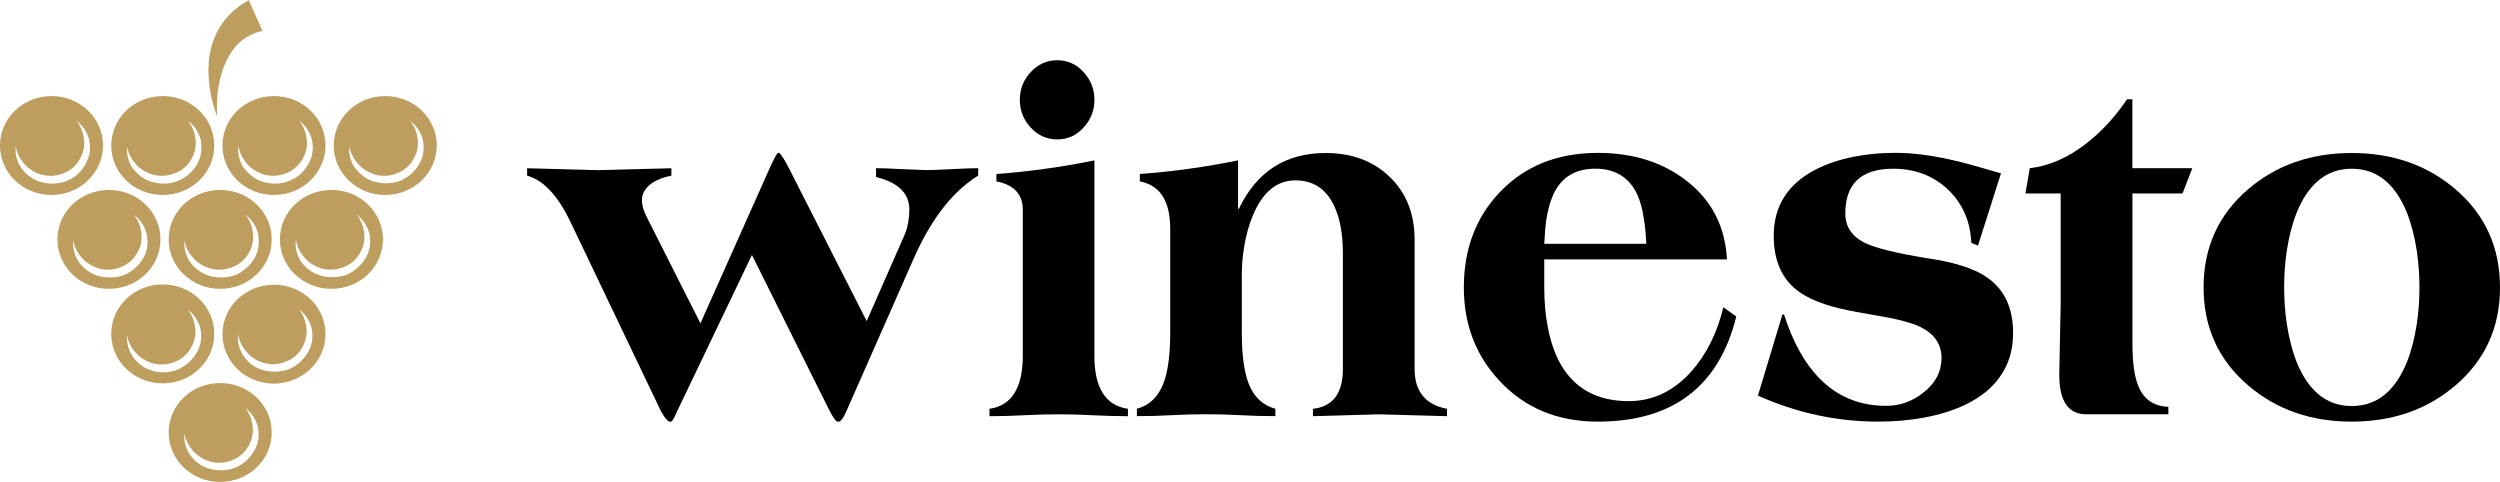 <?xml version="1.0" encoding="UTF-8"?>
<svg xmlns="http://www.w3.org/2000/svg" width="166" height="32" viewBox="0 0 166 32" fill="none">
  <path d="M57.548 21.318L60.061 15.602C60.179 15.327 60.262 15.025 60.317 14.699C60.361 14.444 60.38 14.189 60.38 13.922C60.38 12.836 59.643 12.114 58.168 11.753V11.168C58.562 11.168 59.134 11.188 59.887 11.231L61.497 11.294C61.836 11.294 62.4 11.274 63.185 11.231C63.981 11.188 64.569 11.168 64.952 11.168V11.659C64.017 12.239 63.169 13.052 62.404 14.095C61.777 14.95 61.205 15.963 60.684 17.136L56.196 27.317C56.144 27.435 56.089 27.537 56.038 27.635C55.9 27.878 55.782 28 55.687 28H55.624C55.498 28 55.269 27.663 54.941 26.988L49.928 16.932L45.01 27.207C44.99 27.251 44.975 27.282 44.963 27.302L44.821 27.619C44.695 27.875 44.604 28 44.549 28H44.486C44.411 28 44.316 27.925 44.198 27.78C44.048 27.6 43.894 27.337 43.736 26.988L37.863 14.699C37.027 12.969 36.073 11.957 35 11.663V11.172L39.694 11.298L44.58 11.172V11.663C44.04 11.768 43.598 11.941 43.259 12.184C42.833 12.49 42.624 12.863 42.624 13.306C42.624 13.632 42.734 14.013 42.959 14.444L46.509 21.471L51.108 11.164C51.415 10.489 51.601 10.152 51.664 10.152H51.727C51.77 10.152 51.869 10.278 52.031 10.533C52.169 10.752 52.287 10.964 52.382 11.164L57.548 21.318Z" fill="black"></path>
  <path d="M72.666 23.613C72.666 25.756 73.408 26.933 74.895 27.145V27.635C74.544 27.635 74.157 27.631 73.731 27.619L71.424 27.525C70.998 27.514 70.623 27.51 70.296 27.51C69.957 27.51 69.574 27.514 69.152 27.525L66.845 27.619C66.419 27.631 66.04 27.635 65.701 27.635V27.145C67.176 26.933 67.914 25.756 67.914 23.613V13.926C67.914 12.902 67.33 12.275 66.162 12.043V11.553C68.304 11.396 70.473 11.094 72.67 10.65V23.613H72.666ZM71.968 4.808C72.434 5.326 72.67 5.93 72.67 6.629C72.67 7.323 72.438 7.931 71.968 8.449C71.491 8.987 70.903 9.257 70.201 9.257C69.499 9.257 68.908 8.987 68.418 8.449C67.953 7.931 67.716 7.327 67.716 6.629C67.716 5.93 67.949 5.326 68.418 4.808C68.908 4.271 69.499 4 70.201 4C70.903 4 71.491 4.271 71.968 4.808Z" fill="black"></path>
  <path d="M82.199 13.864H82.262C83.442 11.396 85.359 10.16 88.025 10.16C89.764 10.16 91.18 10.69 92.273 11.741C93.377 12.808 93.929 14.193 93.929 15.904V24.5C93.929 25.987 94.647 26.87 96.079 27.145V27.635L91.559 27.51L87.181 27.635V27.145C88.506 26.996 89.168 26.117 89.168 24.5V16.838C89.168 15.519 88.967 14.448 88.565 13.624C88.033 12.526 87.185 11.976 86.017 11.976C84.775 11.976 83.832 12.757 83.185 14.319C82.929 14.931 82.74 15.617 82.613 16.379C82.507 17.022 82.456 17.638 82.456 18.23V22.091C82.456 23.547 82.606 24.665 82.901 25.446C83.252 26.352 83.844 26.917 84.684 27.141V27.631C84.333 27.631 83.947 27.627 83.521 27.616L81.213 27.521C80.787 27.51 80.413 27.506 80.085 27.506C79.746 27.506 79.364 27.51 78.941 27.521L76.634 27.616C76.208 27.627 75.829 27.631 75.49 27.631V27.141C76.319 26.921 76.906 26.356 77.257 25.446C77.553 24.665 77.703 23.547 77.703 22.091V15.194C77.703 14.158 77.49 13.373 77.068 12.836C76.741 12.424 76.279 12.161 75.684 12.043V11.553C77.837 11.396 80.01 11.094 82.207 10.65V13.864H82.199Z" fill="black"></path>
  <path d="M102.539 19.086C102.539 20.059 102.618 20.942 102.78 21.746C102.961 22.695 103.241 23.508 103.624 24.182C104.566 25.819 106.073 26.635 108.144 26.635C109.745 26.635 111.133 25.976 112.313 24.657C113.318 23.515 114.024 22.099 114.431 20.4L115.29 21.016C114.135 25.669 111.066 27.996 106.093 27.996C103.43 27.996 101.261 27.098 99.585 25.305C97.992 23.617 97.199 21.542 97.199 19.082C97.199 16.54 97.996 14.433 99.585 12.765C101.241 11.023 103.411 10.152 106.093 10.152C108.428 10.152 110.384 10.764 111.966 11.988C113.654 13.287 114.553 15.033 114.671 17.226H102.539V19.086ZM109.315 16.19C109.284 15.527 109.228 14.978 109.157 14.542C109.063 13.899 108.913 13.354 108.712 12.91C108.171 11.768 107.241 11.2 105.927 11.2C104.602 11.2 103.671 11.768 103.143 12.91C102.941 13.354 102.788 13.899 102.681 14.542C102.618 14.974 102.571 15.523 102.539 16.19H109.315Z" fill="black"></path>
  <path d="M130.897 16.128C130.834 14.691 130.314 13.511 129.339 12.581C128.361 11.663 127.154 11.204 125.711 11.204C123.589 11.204 122.528 12.196 122.528 14.178C122.528 15.053 122.97 15.708 123.849 16.139C124.583 16.488 125.999 16.83 128.097 17.167C128.925 17.293 129.608 17.442 130.152 17.611C130.862 17.823 131.457 18.089 131.935 18.419C133.09 19.211 133.67 20.443 133.67 22.123C133.67 23.241 133.378 24.206 132.794 25.018C132.286 25.748 131.552 26.348 130.598 26.823C129.769 27.235 128.799 27.541 127.687 27.741C126.744 27.91 125.75 27.996 124.713 27.996C121.964 27.996 119.302 27.419 116.726 26.27L118.351 20.887H118.462C119.045 22.711 119.83 24.128 120.816 25.128C122.003 26.34 123.478 26.948 125.241 26.948C126.153 26.948 126.981 26.654 127.722 26.062C128.519 25.438 128.917 24.673 128.917 23.767C128.917 22.754 128.338 22.021 127.182 21.566C126.736 21.397 126.141 21.24 125.399 21.091L123.348 20.726C122.477 20.569 121.771 20.4 121.23 20.22C120.52 19.988 119.933 19.71 119.463 19.38C118.339 18.58 117.775 17.336 117.775 15.661C117.775 13.707 118.682 12.251 120.497 11.29C121.238 10.898 122.11 10.603 123.108 10.403C123.979 10.234 124.89 10.148 125.845 10.148C126.906 10.148 128.093 10.289 129.41 10.576C129.951 10.694 130.534 10.839 131.162 11.019L132.865 11.51L131.339 16.308L130.897 16.128Z" fill="black"></path>
  <path d="M138.533 27.51C137.334 27.51 136.735 26.635 136.735 24.881L136.829 20.18V12.848H134.49L134.778 11.168C136.052 11.019 137.283 10.489 138.47 9.571C139.476 8.81 140.399 7.821 141.239 6.593H141.59V11.168H145.569L144.919 12.848H141.594V22.805C141.594 24.104 141.732 25.065 142.008 25.685C142.367 26.529 143.025 26.972 143.98 27.015V27.506H138.533V27.51Z" fill="black"></path>
  <path d="M163.042 12.565C165.014 14.252 166 16.426 166 19.086C166 21.734 165.014 23.904 163.042 25.591C161.165 27.196 158.869 27.996 156.152 27.996C153.446 27.996 151.154 27.196 149.277 25.591C147.305 23.904 146.319 21.734 146.319 19.086C146.319 16.426 147.305 14.252 149.277 12.565C151.154 10.96 153.446 10.16 156.152 10.16C158.869 10.156 161.165 10.96 163.042 12.565ZM153.876 12.043C153.324 12.53 152.866 13.216 152.507 14.103C152.211 14.841 151.987 15.696 151.841 16.669C151.722 17.462 151.667 18.27 151.667 19.09C151.667 19.902 151.726 20.706 151.841 21.495C151.99 22.468 152.211 23.319 152.507 24.061C152.866 24.948 153.324 25.634 153.876 26.121C154.511 26.682 155.272 26.96 156.152 26.96C157.043 26.96 157.808 26.682 158.443 26.121C158.995 25.634 159.449 24.948 159.812 24.061C160.107 23.323 160.332 22.468 160.478 21.495C160.597 20.702 160.652 19.902 160.652 19.09C160.652 18.266 160.593 17.458 160.478 16.669C160.328 15.7 160.107 14.845 159.812 14.103C159.449 13.216 158.995 12.53 158.443 12.043C157.808 11.482 157.043 11.204 156.152 11.204C155.272 11.204 154.511 11.482 153.876 12.043Z" fill="black"></path>
  <path d="M29 9.663C29 7.843 27.475 6.379 25.579 6.379C23.684 6.379 22.159 7.843 22.159 9.663C22.159 11.482 23.684 12.946 25.579 12.946C27.475 12.946 29 11.461 29 9.663ZM23.509 11.064C23.03 10.269 23.248 9.642 23.204 9.663C23.204 9.663 23.226 10.269 23.771 10.876C24.032 11.19 24.424 11.441 24.882 11.587C25.122 11.65 25.383 11.691 25.623 11.671C25.906 11.65 26.124 11.608 26.364 11.503C27.366 11.148 27.845 10.06 27.736 9.286C27.671 8.492 27.235 8.031 27.235 8.031C27.213 8.031 27.802 8.345 28.063 9.224C28.172 9.663 28.172 10.227 27.911 10.75C27.649 11.273 27.17 11.754 26.581 12.005C26.298 12.11 25.928 12.172 25.645 12.172C25.318 12.172 25.013 12.11 24.73 12.026C24.163 11.838 23.771 11.42 23.509 11.064Z" fill="#BD9E5E"></path>
  <path d="M21.614 9.663C21.614 7.843 20.089 6.379 18.193 6.379C16.297 6.379 14.772 7.843 14.772 9.663C14.772 11.482 16.297 12.946 18.193 12.946C20.089 12.946 21.614 11.461 21.614 9.663ZM16.123 11.064C15.666 10.248 15.862 9.642 15.84 9.663C15.84 9.663 15.862 10.269 16.407 10.876C16.668 11.19 17.06 11.441 17.518 11.587C17.757 11.65 18.019 11.691 18.259 11.671C18.542 11.65 18.738 11.608 18.999 11.503C19.98 11.148 20.481 10.06 20.372 9.286C20.306 8.492 19.871 8.031 19.871 8.031C19.849 8.031 20.437 8.345 20.699 9.224C20.808 9.663 20.808 10.227 20.546 10.75C20.306 11.294 19.827 11.775 19.217 12.005C18.934 12.131 18.564 12.194 18.28 12.194C17.953 12.194 17.648 12.131 17.365 12.047C16.777 11.838 16.385 11.42 16.123 11.064Z" fill="#BD9E5E"></path>
  <path d="M10.807 6.379C8.911 6.379 7.386 7.843 7.386 9.663C7.386 11.482 8.911 12.946 10.807 12.946C12.703 12.946 14.228 11.482 14.228 9.663C14.228 7.843 12.703 6.379 10.807 6.379ZM13.16 10.771C12.899 11.294 12.419 11.775 11.831 12.005C11.548 12.131 11.155 12.194 10.894 12.194C10.567 12.194 10.262 12.131 9.979 12.047C9.391 11.838 8.977 11.42 8.737 11.064C8.279 10.248 8.476 9.642 8.432 9.663C8.432 9.663 8.454 10.269 8.998 10.876C9.26 11.19 9.652 11.441 10.11 11.587C10.349 11.65 10.611 11.691 10.851 11.671C11.155 11.65 11.352 11.608 11.613 11.503C12.615 11.148 13.095 10.06 12.986 9.286C12.92 8.492 12.485 8.031 12.485 8.031C12.463 8.031 13.051 8.345 13.312 9.224C13.4 9.663 13.421 10.227 13.16 10.771Z" fill="#BD9E5E"></path>
  <path d="M21.614 22.191C21.614 20.371 20.089 18.907 18.193 18.907C16.297 18.907 14.772 20.371 14.772 22.191C14.772 24.011 16.297 25.474 18.193 25.474C20.089 25.454 21.614 23.989 21.614 22.191ZM16.123 23.571C15.644 22.776 15.862 22.149 15.818 22.17C15.818 22.17 15.84 22.776 16.385 23.383C16.646 23.697 17.038 23.948 17.496 24.094C17.735 24.157 17.997 24.199 18.237 24.178C18.52 24.157 18.738 24.115 18.977 24.011C19.98 23.655 20.459 22.567 20.35 21.794C20.285 20.999 19.849 20.539 19.849 20.539C19.827 20.539 20.416 20.852 20.677 21.731C20.786 22.17 20.786 22.735 20.524 23.258C20.263 23.78 19.784 24.261 19.195 24.512C18.912 24.617 18.542 24.68 18.259 24.68C17.932 24.68 17.627 24.638 17.343 24.533C16.777 24.366 16.385 23.948 16.123 23.571Z" fill="#BD9E5E"></path>
  <path d="M10.807 25.454C12.703 25.454 14.228 23.989 14.228 22.17C14.228 20.35 12.703 18.886 10.807 18.886C8.911 18.886 7.386 20.35 7.386 22.17C7.386 23.989 8.911 25.454 10.807 25.454ZM8.432 22.191C8.432 22.191 8.454 22.797 8.998 23.404C9.26 23.718 9.652 23.969 10.11 24.115C10.349 24.178 10.611 24.22 10.851 24.199C11.134 24.178 11.352 24.136 11.591 24.031C12.594 23.676 13.073 22.588 12.964 21.814C12.899 21.02 12.463 20.559 12.463 20.559C12.441 20.559 13.029 20.873 13.291 21.752C13.4 22.191 13.4 22.756 13.138 23.278C12.877 23.801 12.397 24.282 11.809 24.533C11.548 24.659 11.155 24.722 10.894 24.722C10.567 24.722 10.262 24.68 9.979 24.575C9.412 24.387 8.998 23.969 8.759 23.592C8.279 22.776 8.476 22.17 8.432 22.191Z" fill="#BD9E5E"></path>
  <path d="M6.841 9.663C6.841 7.843 5.316 6.379 3.421 6.379C1.525 6.379 0 7.843 0 9.663C0 11.482 1.525 12.946 3.421 12.946C5.316 12.946 6.841 11.461 6.841 9.663ZM4.445 12.005C4.162 12.131 3.769 12.194 3.486 12.194C3.159 12.194 2.854 12.131 2.571 12.047C2.005 11.838 1.591 11.42 1.351 11.064C0.872 10.248 1.089 9.642 1.046 9.663C1.046 9.663 1.068 10.269 1.612 10.876C1.874 11.19 2.266 11.441 2.724 11.587C2.963 11.65 3.225 11.691 3.464 11.671C3.769 11.65 3.965 11.608 4.205 11.503C5.207 11.148 5.687 10.06 5.578 9.286C5.512 8.492 5.077 8.031 5.077 8.031C5.055 8.031 5.643 8.345 5.905 9.224C6.014 9.663 6.014 10.227 5.752 10.75C5.512 11.294 5.033 11.775 4.445 12.005Z" fill="#BD9E5E"></path>
  <path d="M25.427 15.895C25.427 14.076 23.902 12.612 22.006 12.612C20.11 12.612 18.585 14.076 18.585 15.895C18.585 17.715 20.11 19.179 22.006 19.179C23.902 19.179 25.427 17.715 25.427 15.895ZM19.936 17.297C19.479 16.481 19.675 15.874 19.653 15.895C19.653 15.895 19.675 16.502 20.219 17.108C20.481 17.422 20.873 17.673 21.331 17.82C21.57 17.882 21.832 17.924 22.071 17.903C22.355 17.882 22.573 17.84 22.812 17.736C23.814 17.38 24.294 16.293 24.185 15.519C24.119 14.724 23.684 14.264 23.684 14.264C23.662 14.264 24.25 14.578 24.512 15.456C24.621 15.895 24.621 16.46 24.359 16.983C24.098 17.506 23.618 17.987 23.03 18.238C22.747 18.343 22.376 18.405 22.093 18.405C21.766 18.405 21.461 18.363 21.178 18.259C20.59 18.071 20.198 17.673 19.936 17.297Z" fill="#BD9E5E"></path>
  <path d="M11.199 15.895C11.199 17.715 12.724 19.179 14.62 19.179C16.515 19.179 18.041 17.715 18.041 15.895C18.041 14.076 16.515 12.612 14.62 12.612C12.724 12.612 11.199 14.076 11.199 15.895ZM15.426 17.736C16.428 17.38 16.908 16.293 16.799 15.519C16.733 14.724 16.297 14.264 16.297 14.264C16.276 14.264 16.864 14.578 17.125 15.456C17.213 15.916 17.234 16.481 16.973 17.004C16.712 17.527 16.232 18.008 15.644 18.259C15.361 18.363 14.99 18.426 14.707 18.426C14.38 18.426 14.075 18.384 13.792 18.28C13.204 18.071 12.79 17.673 12.55 17.297C12.092 16.481 12.289 15.874 12.245 15.895C12.245 15.895 12.267 16.502 12.811 17.108C13.073 17.422 13.465 17.673 13.944 17.82C14.162 17.882 14.424 17.924 14.663 17.903C14.968 17.882 15.165 17.84 15.426 17.736Z" fill="#BD9E5E"></path>
  <path d="M14.62 32C16.515 32 18.041 30.536 18.041 28.716C18.041 26.897 16.515 25.433 14.62 25.433C12.724 25.433 11.199 26.897 11.199 28.716C11.199 30.536 12.724 32 14.62 32ZM12.245 28.716C12.245 28.716 12.267 29.323 12.811 29.929C13.073 30.243 13.465 30.494 13.923 30.64C14.162 30.703 14.424 30.745 14.663 30.724C14.947 30.703 15.165 30.661 15.404 30.557C16.407 30.201 16.886 29.114 16.777 28.34C16.712 27.545 16.276 27.085 16.276 27.085C16.254 27.085 16.842 27.399 17.104 28.277C17.213 28.716 17.213 29.281 16.951 29.804C16.69 30.327 16.21 30.808 15.622 31.059C15.339 31.163 14.968 31.226 14.685 31.226C14.358 31.226 14.053 31.184 13.77 31.08C13.204 30.892 12.79 30.473 12.55 30.097C12.092 29.323 12.289 28.695 12.245 28.716Z" fill="#BD9E5E"></path>
  <path d="M7.234 19.179C9.129 19.179 10.654 17.715 10.654 15.895C10.654 14.076 9.129 12.612 7.234 12.612C5.338 12.612 3.813 14.076 3.813 15.895C3.813 17.715 5.338 19.179 7.234 19.179ZM4.859 15.895C4.859 15.895 4.881 16.502 5.425 17.108C5.687 17.422 6.079 17.673 6.536 17.82C6.776 17.882 7.038 17.924 7.277 17.903C7.56 17.882 7.778 17.84 8.018 17.736C9.02 17.38 9.5 16.293 9.391 15.519C9.325 14.724 8.89 14.264 8.89 14.264C8.868 14.264 9.456 14.578 9.717 15.456C9.826 15.916 9.848 16.481 9.587 17.004C9.325 17.527 8.846 18.008 8.258 18.259C7.974 18.363 7.604 18.426 7.321 18.426C6.994 18.426 6.689 18.384 6.406 18.28C5.817 18.071 5.403 17.673 5.164 17.297C4.706 16.481 4.902 15.874 4.859 15.895Z" fill="#BD9E5E"></path>
  <path d="M15.274 0.941C14.947 1.255 14.62 1.694 14.38 2.196C14.14 2.677 13.988 3.221 13.901 3.744C13.618 5.877 14.424 7.739 14.424 7.739C14.424 7.739 14.38 7.258 14.424 6.525C14.467 5.814 14.642 4.852 15.034 4.037C15.23 3.639 15.47 3.263 15.731 2.991C15.992 2.719 16.276 2.51 16.537 2.384C17.038 2.091 17.452 2.071 17.43 2.05L16.515 0C16.537 0.042 15.927 0.272 15.274 0.941Z" fill="#BD9E5E"></path>
</svg>
